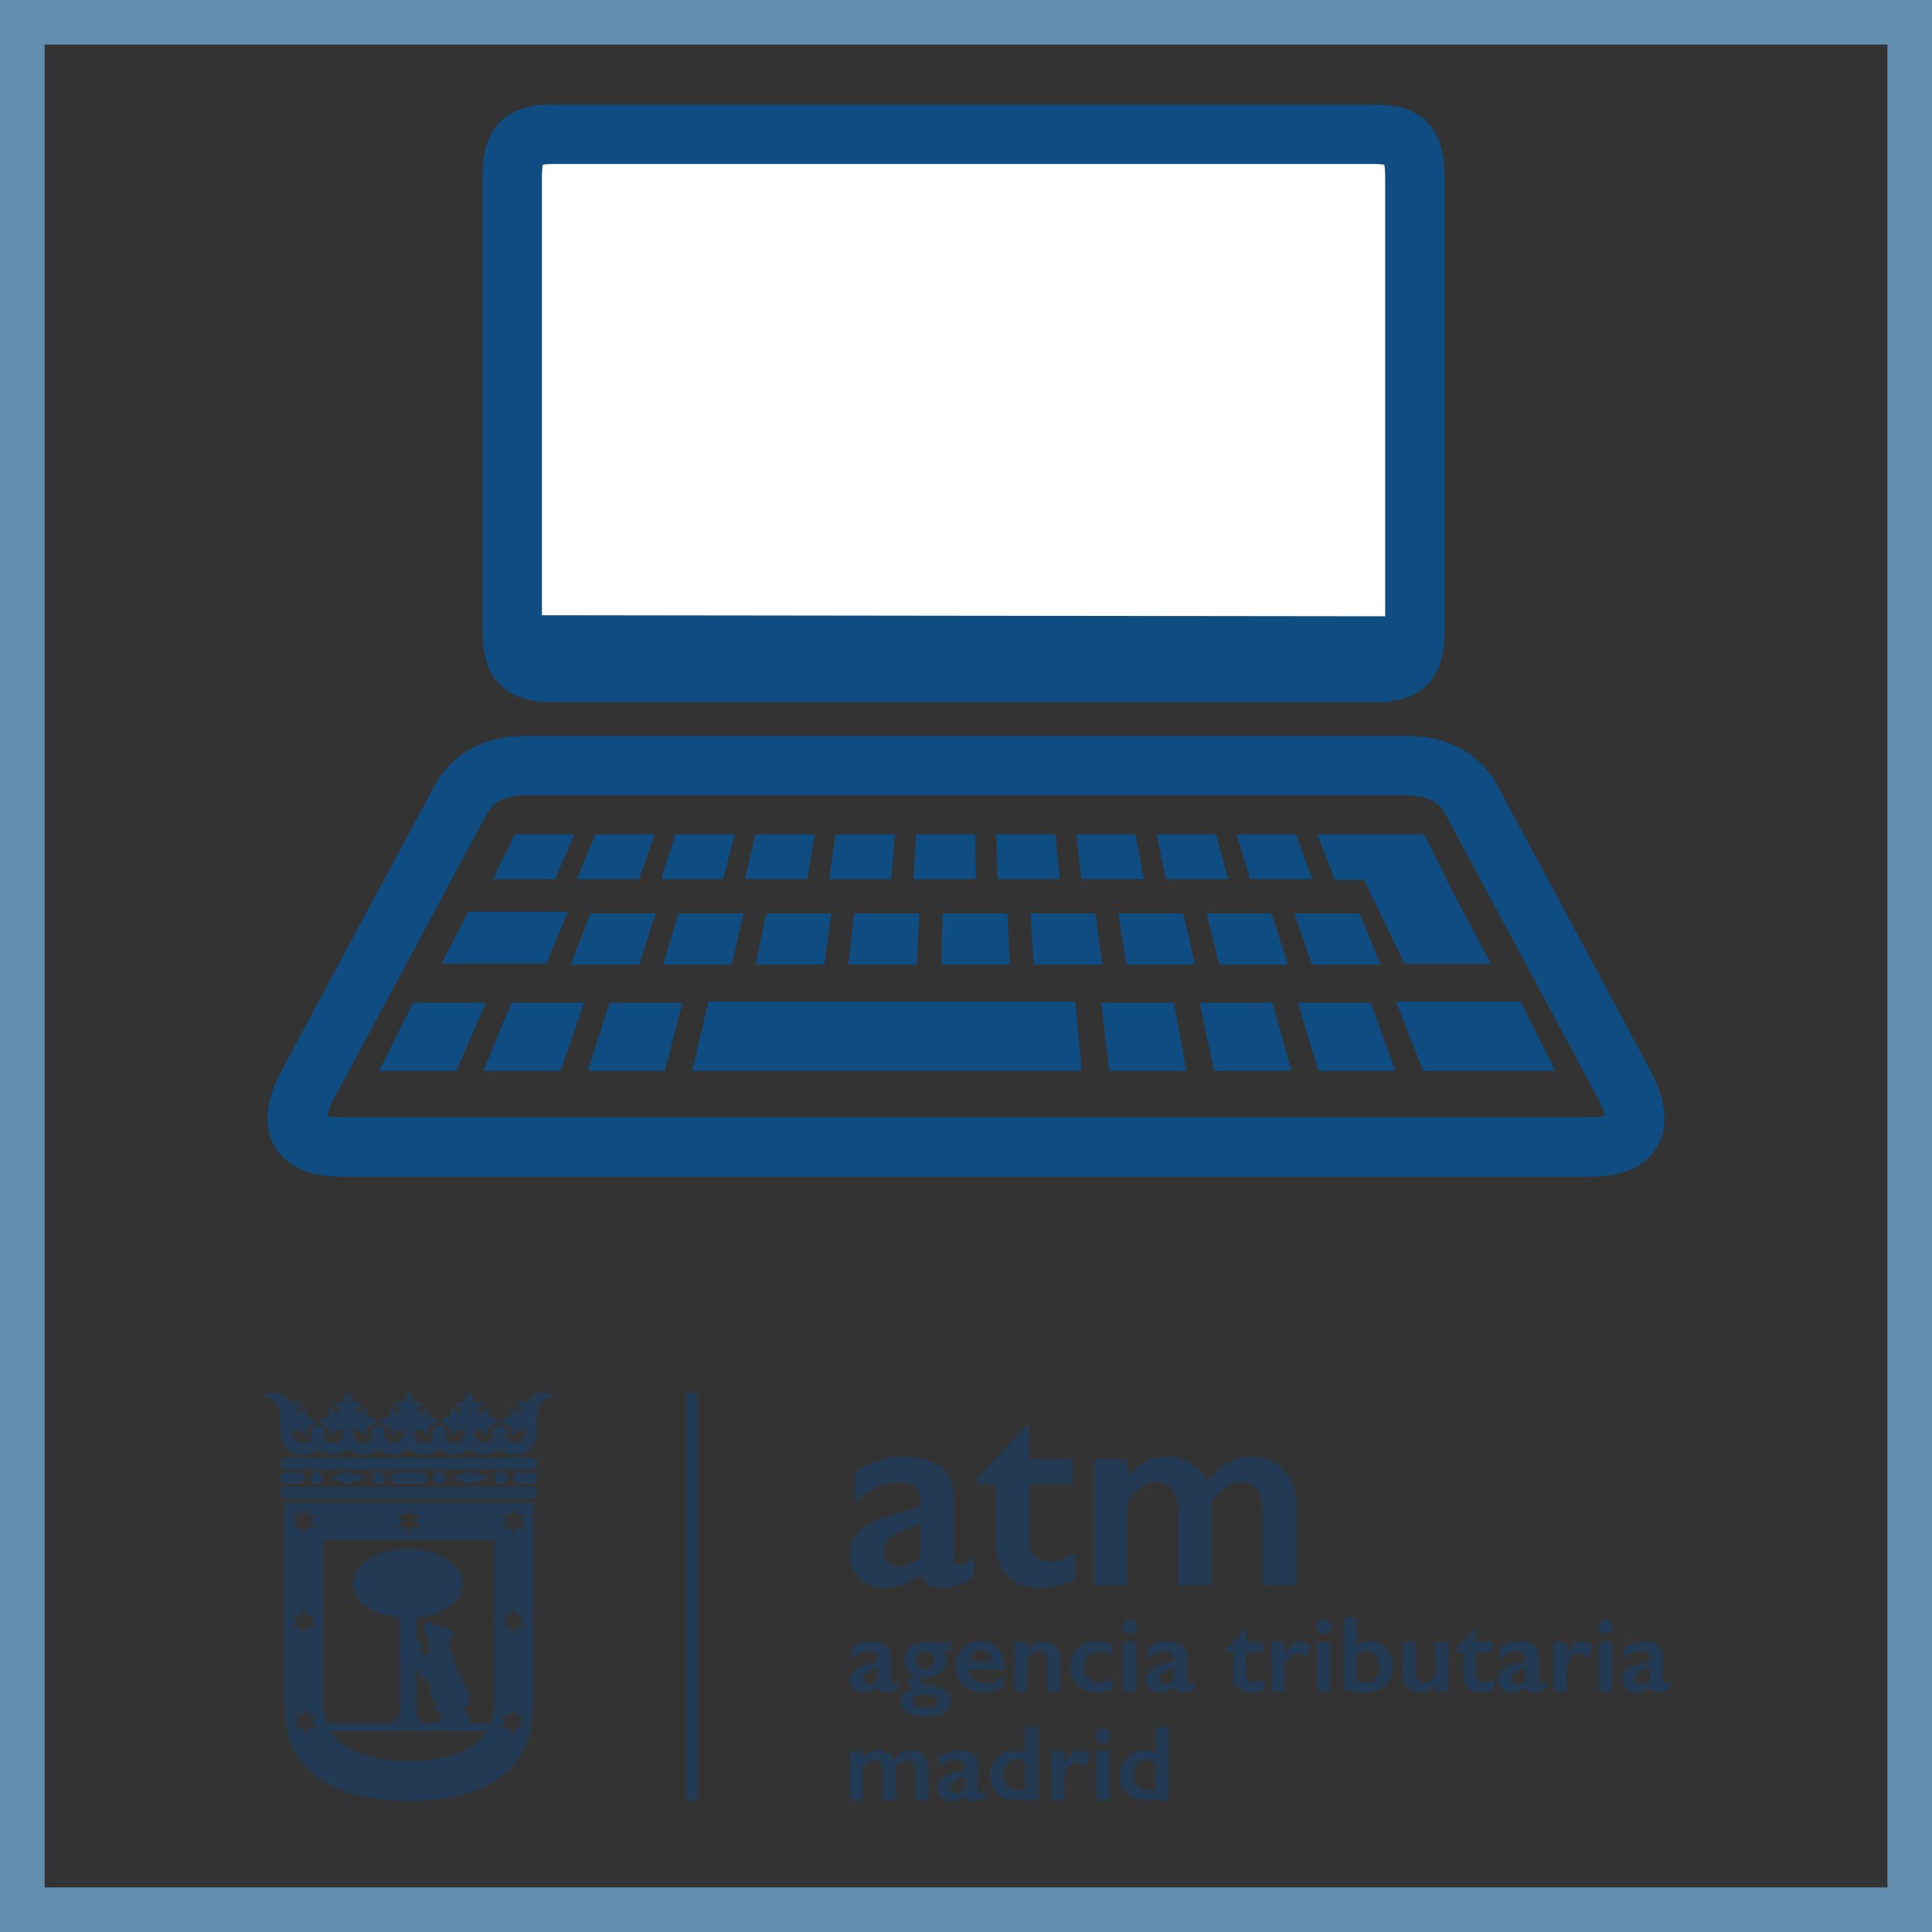 <?xml version="1.0" encoding="UTF-8"?>
<svg id="uuid-b963f1c2-846a-497b-83a8-6e11f19a22fd" data-name="PROMOCIONALES" xmlns="http://www.w3.org/2000/svg" viewBox="0 0 260 260">
  <rect x="0" y="0" width="260" height="260" fill="#333333" stroke="none"/>
  <defs>
    <style>
      .uuid-cf92f349-bc69-4062-8699-1489ecdb1ba0 {
        opacity: .33;
      }

      .uuid-df07e23c-5177-405f-ab3c-0c6b293d53f1 {
        stroke: #628dad;
        stroke-miterlimit: 10;
        stroke-width: 6px;
      }

      .uuid-df07e23c-5177-405f-ab3c-0c6b293d53f1, .uuid-63c9506d-500b-4745-8f58-314eab7db70e {
        fill: none;
      }

      .uuid-ff31bd6c-4c43-4ff1-94f3-be1eeb1f0e95 {
        fill: #fff;
      }

      .uuid-ff31bd6c-4c43-4ff1-94f3-be1eeb1f0e95, .uuid-ba046976-723c-4989-bda6-e5e1656b9e55, .uuid-63c9506d-500b-4745-8f58-314eab7db70e {
        fill-rule: evenodd;
      }

      .uuid-ff31bd6c-4c43-4ff1-94f3-be1eeb1f0e95, .uuid-63c9506d-500b-4745-8f58-314eab7db70e {
        stroke: #0f4c81;
        stroke-linecap: round;
        stroke-linejoin: round;
        stroke-width: 8px;
      }

      .uuid-ba046976-723c-4989-bda6-e5e1656b9e55 {
        fill: #0f4c81;
      }

      .uuid-ba046976-723c-4989-bda6-e5e1656b9e55, .uuid-e658d549-b839-49a4-8cba-deafe7cb528f {
        stroke-width: 0px;
      }

      .uuid-e658d549-b839-49a4-8cba-deafe7cb528f {
        fill: #014898;
      }
    </style>
  </defs>
  <g id="uuid-b7154df7-0cc4-40d1-bb43-c8eb2aa71491" data-name="PROMOS MADRID.ES">
    <g id="uuid-0b244fe8-d1b4-43c1-851f-37e52721d4fa" data-name="Alternativas a la Att. presencial">
      <g id="uuid-65b5270f-597b-4f73-b1ad-8840cb443943" data-name="ordenador">
        <g id="uuid-cfba2989-f02e-4b2c-a642-cbb910dd347d" data-name="pantalla">
          <path class="uuid-ff31bd6c-4c43-4ff1-94f3-be1eeb1f0e95" d="M68.93,23.88c0-4.49,1.25-5.81,5.51-5.81h110.46c4.26,0,5.51,1.32,5.51,5.81v60.82c0,4.49-1.25,5.81-5.51,5.81h-110.46c-4.26,0-5.51-1.32-5.51-5.81V23.88Z"/>
          <path class="uuid-ba046976-723c-4989-bda6-e5e1656b9e55" d="M68.93,85.96c0-1.75-1.34-3.17.29-3.17l121.76.15c1.63,0-.58,1.27-.58,3.02s-1.32,3.17-2.95,3.17h-115.57c-1.63,0-2.95-1.42-2.95-3.17Z"/>
        </g>
        <g id="uuid-8f2a5f44-99b8-407a-87ec-d0c95a34596a" data-name="teclado">
          <g id="uuid-4766be04-657d-47cb-b254-77cd6cd331e0" data-name="contorno">
            <path class="uuid-63c9506d-500b-4745-8f58-314eab7db70e" d="M61.98,107.66c1.65-3.09,4.63-4.62,8.78-4.62h118.48c4.15,0,7.12,1.53,8.78,4.62l20.48,38.14c2.97,5.54,1.54,8.54-4.36,8.54H45.86c-5.9,0-7.33-3-4.36-8.54l20.48-38.14Z"/>
          </g>
          <g id="uuid-3e276c30-efa9-48ed-be5d-9a34cc2e4d1f" data-name="teclas">
            <g id="uuid-f3fcef04-c740-48bb-9301-d9758145a6c3" data-name="3ª linea">
              <polygon class="uuid-ba046976-723c-4989-bda6-e5e1656b9e55" points="80.1 112.28 88.09 112.28 86.01 118.31 77.64 118.31 80.1 112.28"/>
              <polygon class="uuid-ba046976-723c-4989-bda6-e5e1656b9e55" points="90.88 112.28 98.87 112.28 97.33 118.31 88.95 118.31 90.88 112.28"/>
              <polygon class="uuid-ba046976-723c-4989-bda6-e5e1656b9e55" points="101.65 112.28 109.64 112.28 108.64 118.31 100.26 118.31 101.65 112.28"/>
              <polygon class="uuid-ba046976-723c-4989-bda6-e5e1656b9e55" points="112.44 112.28 120.42 112.28 119.95 118.31 111.57 118.31 112.44 112.28"/>
              <polygon class="uuid-ba046976-723c-4989-bda6-e5e1656b9e55" points="69.31 112.28 77.29 112.28 74.69 118.31 66.31 118.31 69.31 112.28"/>
              <polygon class="uuid-ba046976-723c-4989-bda6-e5e1656b9e55" points="123.26 112.28 131.25 112.28 131.31 118.31 122.93 118.31 123.26 112.28"/>
              <polygon class="uuid-ba046976-723c-4989-bda6-e5e1656b9e55" points="134.04 112.28 142.03 112.28 142.62 118.31 134.24 118.31 134.04 112.28"/>
              <polygon class="uuid-ba046976-723c-4989-bda6-e5e1656b9e55" points="144.82 112.28 152.8 112.28 153.94 118.31 145.55 118.31 144.82 112.28"/>
              <polygon class="uuid-ba046976-723c-4989-bda6-e5e1656b9e55" points="155.65 112.28 163.63 112.28 165.29 118.31 156.91 118.31 155.65 112.28"/>
              <polygon class="uuid-ba046976-723c-4989-bda6-e5e1656b9e55" points="166.42 112.28 174.41 112.28 176.6 118.31 168.23 118.31 166.42 112.28"/>
              <polygon class="uuid-ba046976-723c-4989-bda6-e5e1656b9e55" points="200.63 129.7 189.02 129.7 183.56 118.43 179.65 118.43 177.26 112.28 191.65 112.28 194.75 118.43 194.46 118.43 194.7 118.48 200.63 129.7"/>
            </g>
            <g id="uuid-60ba8201-1c45-464a-a84a-84782b943209" data-name="2ª linea">
              <polygon class="uuid-ba046976-723c-4989-bda6-e5e1656b9e55" points="79.45 122.93 88.22 122.93 86.03 129.82 76.81 129.82 79.45 122.93"/>
              <polygon class="uuid-ba046976-723c-4989-bda6-e5e1656b9e55" points="91.28 122.93 100.04 122.93 98.49 129.82 89.26 129.82 91.28 122.93"/>
              <polygon class="uuid-ba046976-723c-4989-bda6-e5e1656b9e55" points="103.11 122.93 111.87 122.93 110.94 129.82 101.71 129.82 103.11 122.93"/>
              <polygon class="uuid-ba046976-723c-4989-bda6-e5e1656b9e55" points="114.93 122.93 123.7 122.93 123.39 129.82 114.17 129.82 114.93 122.93"/>
              <polygon class="uuid-ba046976-723c-4989-bda6-e5e1656b9e55" points="63 122.69 76.4 122.69 73.53 129.69 59.41 129.69 63 122.69"/>
              <polygon class="uuid-ba046976-723c-4989-bda6-e5e1656b9e55" points="126.82 122.93 135.58 122.93 135.91 129.82 126.68 129.82 126.82 122.93"/>
              <polygon class="uuid-ba046976-723c-4989-bda6-e5e1656b9e55" points="138.65 122.93 147.41 122.93 148.36 129.82 139.13 129.82 138.65 122.93"/>
              <polygon class="uuid-ba046976-723c-4989-bda6-e5e1656b9e55" points="150.47 122.93 159.24 122.93 160.81 129.82 151.59 129.82 150.47 122.93"/>
              <polygon class="uuid-ba046976-723c-4989-bda6-e5e1656b9e55" points="162.36 122.93 171.12 122.93 173.33 129.82 164.1 129.82 162.36 122.93"/>
              <polygon class="uuid-ba046976-723c-4989-bda6-e5e1656b9e55" points="174.18 122.93 182.95 122.93 185.78 129.82 176.55 129.82 174.18 122.93"/>
            </g>
            <g id="uuid-48b230fd-30b9-495b-bf89-309a4b82b063" data-name="1ª linea">
              <polygon class="uuid-ba046976-723c-4989-bda6-e5e1656b9e55" points="68.82 134.94 78.61 134.94 75.45 144.1 65.07 144.1 68.82 134.94"/>
              <polygon class="uuid-ba046976-723c-4989-bda6-e5e1656b9e55" points="55.59 134.94 65.38 134.94 61.41 144.1 51.02 144.1 55.59 134.94"/>
              <polygon class="uuid-ba046976-723c-4989-bda6-e5e1656b9e55" points="82.04 134.94 91.83 134.94 89.48 144.1 79.1 144.1 82.04 134.94"/>
              <polygon class="uuid-ba046976-723c-4989-bda6-e5e1656b9e55" points="95.33 134.77 144.69 134.77 145.6 144.1 93.16 144.1 95.33 134.77"/>
              <polygon class="uuid-ba046976-723c-4989-bda6-e5e1656b9e55" points="148.18 134.94 157.96 134.94 159.68 144.1 149.29 144.1 148.18 134.94"/>
              <polygon class="uuid-ba046976-723c-4989-bda6-e5e1656b9e55" points="161.45 134.94 171.23 134.94 173.77 144.1 163.37 144.1 161.45 134.94"/>
              <polygon class="uuid-ba046976-723c-4989-bda6-e5e1656b9e55" points="174.66 134.94 184.45 134.94 187.79 144.1 177.4 144.1 174.66 134.94"/>
              <polygon class="uuid-ba046976-723c-4989-bda6-e5e1656b9e55" points="187.88 134.77 204.62 134.77 209.29 144.1 191.49 144.1 187.88 134.77"/>
            </g>
          </g>
        </g>
      </g>
      <rect id="uuid-951b40a8-e184-4ecf-94fb-c4df928f02d1" data-name="contorno" class="uuid-df07e23c-5177-405f-ab3c-0c6b293d53f1" x="3" y="3" width="254" height="254"/>
    </g>
    <g id="uuid-557eaafb-a16c-4ebc-849b-eea678c5184f" data-name="logo" class="uuid-cf92f349-bc69-4062-8699-1489ecdb1ba0">
      <rect class="uuid-e658d549-b839-49a4-8cba-deafe7cb528f" x="92.28" y="187.38" width="1.58" height="54.99"/>
      <path class="uuid-e658d549-b839-49a4-8cba-deafe7cb528f" d="M71.51,196.19h-32.98c-.43,0-.77.34-.77.77s.34.77.77.77h32.98c.42,0,.77-.34.77-.77s-.34-.77-.77-.77Z"/>
      <path class="uuid-e658d549-b839-49a4-8cba-deafe7cb528f" d="M71.51,200.1h-32.98c-.43,0-.77.34-.77.77s.34.77.77.77h32.98c.42,0,.77-.34.77-.77s-.34-.77-.77-.77Z"/>
      <path class="uuid-e658d549-b839-49a4-8cba-deafe7cb528f" d="M38.52,199.68h1.72c.42,0,.77-.34.77-.77s-.34-.77-.77-.77h-1.72c-.42,0-.77.34-.77.77s.35.77.77.77Z"/>
      <path class="uuid-e658d549-b839-49a4-8cba-deafe7cb528f" d="M71.51,198.15h-1.72c-.42,0-.77.34-.77.77s.34.77.77.77h1.72c.42,0,.77-.34.77-.77s-.34-.77-.77-.77Z"/>
      <path class="uuid-e658d549-b839-49a4-8cba-deafe7cb528f" d="M56.74,199.68c.42,0,.77-.34.77-.77s-.35-.77-.77-.77h-3.43c-.43,0-.77.34-.77.77s.35.77.77.77h3.43Z"/>
      <polygon class="uuid-e658d549-b839-49a4-8cba-deafe7cb528f" points="46.77 198.02 44.24 198.88 46.77 199.75 49.3 198.88 46.77 198.02"/>
      <polygon class="uuid-e658d549-b839-49a4-8cba-deafe7cb528f" points="63.26 198.02 60.74 198.88 63.26 199.75 65.79 198.88 63.26 198.02"/>
      <path class="uuid-e658d549-b839-49a4-8cba-deafe7cb528f" d="M68.24,198.88c0-.46-.37-.84-.84-.84s-.84.38-.84.84.37.84.84.84.84-.38.84-.84Z"/>
      <path class="uuid-e658d549-b839-49a4-8cba-deafe7cb528f" d="M59.96,198.88c0-.46-.37-.84-.84-.84s-.84.38-.84.84.38.84.84.84.84-.38.84-.84Z"/>
      <path class="uuid-e658d549-b839-49a4-8cba-deafe7cb528f" d="M51.75,198.88c0-.46-.38-.84-.84-.84s-.84.38-.84.84.37.84.84.84.84-.38.84-.84Z"/>
      <path class="uuid-e658d549-b839-49a4-8cba-deafe7cb528f" d="M43.46,198.88c0-.46-.38-.84-.84-.84s-.84.38-.84.84.38.84.84.84.84-.38.84-.84Z"/>
      <path class="uuid-e658d549-b839-49a4-8cba-deafe7cb528f" d="M73.16,187.37c-1.3,0-2.06,1.09-2.25,1.44-.09-.02-.49-.08-.61-.08-.49,0-.76.05-.93.17.34.22.77.53.85,1.29-.75-.09-1.06-.51-1.28-.85-.12.17-.17.44-.17.93,0,.1,0,.23,0,.33-.55.05-1.09.38-1.32.7.23.32.77.64,1.32.7,0,.11,0,.23,0,.33,0,.49.05.76.17.93.25-.38.61-.87,1.58-.87h.15c0,.06,0,.13,0,.18,0,.85-.39,1.62-1.43,1.62-.69,0-1.05-.5-1.21-.82.11-.16.18-.35.18-.56,0-.53-.43-.96-.96-.96s-.96.43-.96.96c0,.21.07.4.18.56-.16.32-.53.82-1.21.82-1.03,0-1.42-.77-1.42-1.62,0-.06,0-.12,0-.18h.15c.97,0,1.33.49,1.58.87.12-.17.17-.44.17-.93,0-.1,0-.23,0-.33.55-.05,1.09-.38,1.32-.7-.23-.31-.77-.64-1.32-.7,0-.1,0-.23,0-.33,0-.49-.05-.76-.17-.93-.22.33-.53.76-1.28.85.09-.76.52-1.07.85-1.29-.17-.12-.44-.17-.93-.17-.1,0-.23,0-.33,0-.05-.55-.38-1.09-.7-1.32-.31.23-.64.76-.7,1.32-.1,0-.23,0-.33,0-.49,0-.75.05-.93.17.34.22.76.53.85,1.29-.75-.09-1.06-.51-1.28-.85-.12.17-.17.44-.17.93,0,.1,0,.23,0,.33-.55.05-1.09.38-1.32.7.23.32.76.64,1.32.7,0,.11,0,.23,0,.33,0,.49.05.76.17.93.24-.38.61-.87,1.58-.87h.15c0,.06,0,.13,0,.18,0,.85-.39,1.62-1.42,1.62-.69,0-1.05-.5-1.21-.82.11-.16.18-.35.18-.56,0-.53-.43-.96-.96-.96-.07,0-.13,0-.2.02-.44.09-.77.48-.77.94,0,.21.07.4.18.56-.16.32-.52.82-1.21.82-1.03,0-1.43-.77-1.43-1.62,0-.06,0-.12,0-.18h.14c.97,0,1.33.49,1.58.87.12-.17.17-.44.17-.93,0-.1,0-.23,0-.33.55-.05,1.09-.38,1.32-.7-.23-.31-.76-.64-1.32-.7,0-.1,0-.23,0-.33,0-.49-.05-.76-.17-.93-.22.33-.53.76-1.28.85.09-.76.52-1.07.85-1.29-.17-.12-.44-.17-.93-.17-.1,0-.23,0-.33,0-.05-.55-.38-1.09-.7-1.32-.32.23-.64.76-.7,1.32-.11,0-.23,0-.33,0-.49,0-.76.05-.93.17.34.22.76.53.85,1.29-.75-.09-1.06-.51-1.28-.85-.12.17-.17.44-.17.93,0,.1,0,.23,0,.33-.55.05-1.09.38-1.32.7.23.32.77.64,1.32.7,0,.11,0,.23,0,.33,0,.49.05.76.17.93.25-.38.61-.87,1.58-.87h.14c0,.06,0,.13,0,.18,0,.85-.39,1.62-1.43,1.62-.69,0-1.05-.51-1.22-.82.11-.16.18-.35.18-.56,0-.53-.43-.96-.96-.96s-.96.43-.96.96c0,.21.07.41.18.57-.16.32-.53.82-1.21.82-1.03,0-1.42-.77-1.42-1.62,0-.06,0-.12,0-.18h.15c.97,0,1.33.49,1.58.87.12-.17.17-.44.17-.93,0-.1,0-.23,0-.33.55-.05,1.09-.38,1.32-.7-.23-.31-.77-.64-1.32-.7,0-.1,0-.23,0-.33,0-.49-.05-.76-.17-.93-.22.33-.53.76-1.28.85.09-.76.52-1.07.85-1.29-.17-.12-.44-.17-.93-.17-.1,0-.23,0-.33,0-.05-.55-.38-1.09-.7-1.32-.31.23-.64.76-.7,1.32-.1,0-.22,0-.33,0-.49,0-.75.05-.93.17.34.22.76.53.85,1.29-.75-.09-1.06-.51-1.28-.85-.12.17-.17.44-.17.93,0,.1,0,.23,0,.33-.55.05-1.09.38-1.32.7.23.32.77.64,1.32.7,0,.11,0,.23,0,.33,0,.49.05.76.17.93.24-.38.6-.87,1.57-.87h.15c0,.06,0,.13,0,.18,0,.85-.39,1.62-1.43,1.62-.69,0-1.05-.5-1.21-.82.11-.16.18-.35.18-.56,0-.53-.43-.96-.96-.96-.27,0-.51.11-.68.28-.17.17-.28.42-.28.68,0,.21.07.4.18.56-.16.32-.53.82-1.21.82-1.03,0-1.42-.77-1.42-1.62,0-.06,0-.12,0-.18h.14c.97,0,1.33.49,1.58.87.12-.17.17-.44.17-.93,0-.1,0-.23,0-.33.55-.05,1.09-.38,1.32-.7-.23-.31-.77-.64-1.32-.7,0-.1,0-.23,0-.33,0-.49-.05-.76-.17-.93-.22.33-.53.76-1.28.85.09-.76.51-1.07.85-1.29-.17-.12-.44-.17-.93-.17-.12,0-.52.06-.62.08-.19-.34-.95-1.44-2.25-1.44-.83,0-1.6.41-1.71.52.43,0,1.13.04,1.71.61.82.82.88,1.47.88,3.72,0,2.39,1.23,3.56,2.99,3.56,1.01,0,2.05-.78,2.05-.78,0,0,1.03.78,2.05.78,1.08,0,2.03-.83,2.03-.83,0,0,.95.83,2.02.83,1.02,0,2.05-.78,2.05-.78,0,0,1.03.78,2.05.78,1.08,0,2.03-.83,2.03-.83,0,0,.95.83,2.03.83,1.01,0,2.05-.78,2.05-.78,0,0,1.03.78,2.05.78,1.08,0,2.02-.83,2.02-.83,0,0,.95.83,2.02.83,1.02,0,2.05-.78,2.05-.78,0,0,1.03.78,2.05.78,1.76,0,2.99-1.17,2.99-3.56,0-2.24.06-2.9.88-3.72.58-.58,1.27-.61,1.71-.61-.11-.11-.88-.52-1.71-.52Z"/>
      <path class="uuid-e658d549-b839-49a4-8cba-deafe7cb528f" d="M38.28,202.17v27.43c0,8.13,5.65,12.76,16.73,12.76s16.74-4.64,16.74-12.76v-27.43h-33.47ZM53.45,203.82l1.11.12.45-1.02.45,1.02,1.11-.12-.66.9.66.9-1.11-.12-.45,1.02-.45-1.02-1.11.12.66-.9-.66-.9ZM39.33,203.82l1.11.12.45-1.02.45,1.02,1.11-.12-.66.9.66.9-1.11-.12-.45,1.02-.45-1.02-1.11.12.66-.9-.66-.9ZM39.33,217.3l1.11.12.45-1.02.45,1.02,1.11-.12-.66.91.66.9-1.11-.12-.45,1.02-.45-1.02-1.11.12.66-.9-.66-.91ZM42.66,232.59l-1.11-.12-.45,1.02-.45-1.02-1.11.12.66-.9-.66-.9,1.11.12.45-1.02.45,1.02,1.11-.12-.66.9.66.9ZM55.01,236.96c-6.4,0-9.26-1.91-10.53-4h21.06c-1.27,2.09-4.13,4-10.53,4ZM58.6,229.94l1.13,1.33-.59.2c-.11.04-.24.14-.31.23l-.13.18h-1.32c-.75,0-1.36-.61-1.36-1.36v-6.31l.79,1.57c.1.2.35.32.55.27l.37-.1v.31c0,.38.02.71.06.99.18,1.34.71,1.78.97,1.92l-.2.27c-.1.14-.09.35.02.48ZM66.52,229.03c0,.78-.07,1.8-.46,2.85h-2.64l-.89-2.02c.36-.39.59-.91.59-1.48,0-.39-.11-.76-.29-1.08l-1.04-1.79-1.24-3.53-.09-1.44.27-.15c.2-.11.3-.37.23-.58l-.08-.25c-.07-.21-.31-.35-.53-.31l-.4.07-.59-.47c-.09-.07-.25-.1-.36-.08l-.37.07-.84-.66c-.09-.07-.22-.05-.28.04l-.49.68c-.1.14-.11.37-.02.5l.75,1.22v2.17h-.54c-.29,0-.53-.32-.53-.71v-.7c0-.11-.06-.27-.14-.35l-.49-.49v-2.79c3.53-.35,6.23-2.29,6.23-4.63,0-2.59-3.3-4.69-7.37-4.69s-7.37,2.1-7.37,4.69c0,2.34,2.7,4.29,6.23,4.63v12.76c0,.75-.61,1.36-1.36,1.36h-8.43c-.39-1.05-.47-2.07-.47-2.85v-21.77h23.01v21.77ZM70.49,232.59l-1.11-.12-.45,1.02-.45-1.02-1.11.12.66-.9-.66-.9,1.11.12.45-1.02.45,1.02,1.11-.12-.66.9.66.9ZM70.69,219.1l-1.11-.12-.45,1.02-.45-1.02-1.11.12.66-.9-.66-.91,1.11.12.45-1.02.45,1.02,1.11-.12-.66.91.66.9ZM70.69,205.62l-1.11-.12-.45,1.02-.45-1.02-1.11.12.66-.9-.66-.9,1.11.12.45-1.02.45,1.02,1.11-.12-.66.9.66.9Z"/>
      <g>
        <path class="uuid-e658d549-b839-49a4-8cba-deafe7cb528f" d="M117.22,220.87c.85,0,1.5.18,1.95.54.45.36.68.87.68,1.52v3.25c0,.25.1.38.31.38.09,0,.2-.04.36-.11.15-.07.28-.16.39-.25v1.01c-.61.37-1.17.56-1.68.56-.31,0-.55-.05-.72-.16-.17-.1-.29-.29-.35-.55-.67.47-1.34.71-2.01.71-.48,0-.89-.16-1.23-.48-.34-.32-.52-.71-.52-1.16,0-.57.17-1.03.51-1.36s.94-.62,1.79-.87l1.41-.41v-.31c0-.65-.39-.97-1.18-.97-.4,0-.8.09-1.2.28-.4.19-.76.46-1.09.82v-1.57c.72-.57,1.58-.86,2.58-.86ZM116.15,225.86c0,.24.08.44.23.58.15.15.34.22.57.22.38,0,.77-.18,1.15-.53v-1.75c-.49.17-.87.32-1.15.47-.28.15-.48.3-.61.45s-.2.34-.2.55Z"/>
        <path class="uuid-e658d549-b839-49a4-8cba-deafe7cb528f" d="M127.98,221v1.24h-1.14c.18.23.31.44.39.63.07.19.11.4.11.62,0,.53-.2,1.02-.6,1.46-.35.39-.95.63-1.8.75-.46.06-.76.12-.91.2-.15.07-.22.19-.22.34,0,.14.09.24.27.32.18.07.47.14.88.21,1,.16,1.73.41,2.21.74.47.33.71.77.71,1.31,0,.7-.29,1.24-.86,1.62-.57.38-1.4.57-2.47.57-1.02,0-1.83-.18-2.43-.53s-.9-.83-.9-1.43c0-.84.58-1.43,1.74-1.75-.5-.22-.75-.5-.75-.86,0-.46.38-.78,1.14-.96v-.03c-.52-.14-.93-.39-1.23-.76-.3-.36-.46-.79-.46-1.28,0-.72.27-1.29.81-1.73.54-.44,1.25-.66,2.12-.66h3.42ZM122.83,228.94c0,.59.59.89,1.78.89.51,0,.91-.08,1.2-.24.29-.16.44-.38.44-.64,0-.29-.17-.51-.49-.66-.33-.15-.8-.22-1.4-.22-.45,0-.82.08-1.1.25-.28.17-.43.38-.43.64ZM123.25,223.4c0,.35.12.63.37.86.24.23.54.34.89.34s.66-.12.89-.36c.23-.24.35-.54.35-.91,0-.33-.12-.6-.36-.82-.24-.22-.53-.33-.87-.33s-.65.12-.89.36c-.24.24-.37.52-.37.85Z"/>
        <path class="uuid-e658d549-b839-49a4-8cba-deafe7cb528f" d="M131.96,220.87c.98,0,1.75.31,2.32.94s.85,1.49.85,2.59v.26h-4.7c.07.59.29,1.05.66,1.37.37.32.88.48,1.53.48.42,0,.82-.07,1.2-.22.39-.15.79-.36,1.2-.66v1.3c-.78.55-1.72.82-2.83.82-1.05,0-1.9-.31-2.57-.95-.66-.63-.99-1.47-.99-2.51s.31-1.83.92-2.47c.61-.64,1.41-.96,2.4-.96ZM133.49,223.6c-.05-.48-.19-.86-.44-1.13s-.59-.41-1.02-.41-.8.13-1.06.39c-.27.26-.44.65-.51,1.15h3.03Z"/>
        <path class="uuid-e658d549-b839-49a4-8cba-deafe7cb528f" d="M140.35,220.87c.71,0,1.28.23,1.7.7.42.47.64,1.08.64,1.84v4.22h-1.74v-4.04c0-.43-.1-.77-.31-1.02-.21-.25-.49-.38-.84-.38-.27,0-.52.08-.76.24s-.5.42-.78.79v4.41h-1.75v-6.64h1.75v.93c.32-.38.65-.65.99-.81.34-.16.71-.24,1.11-.24Z"/>
        <path class="uuid-e658d549-b839-49a4-8cba-deafe7cb528f" d="M147.56,220.87c.77,0,1.47.15,2.1.45v1.48c-.62-.36-1.21-.54-1.76-.54-.6,0-1.08.19-1.46.56-.38.37-.57.88-.57,1.51s.19,1.12.57,1.5.89.57,1.52.57c.47,0,1.08-.16,1.82-.47v1.41c-.69.28-1.4.42-2.12.42-1.08,0-1.95-.31-2.62-.92-.67-.62-1.01-1.43-1.01-2.45s.33-1.91.98-2.55,1.51-.97,2.55-.97Z"/>
        <path class="uuid-e658d549-b839-49a4-8cba-deafe7cb528f" d="M152.01,217.93c.27,0,.5.1.7.29s.29.43.29.7-.1.49-.29.69c-.19.2-.42.3-.7.3s-.5-.1-.69-.3c-.2-.2-.29-.43-.29-.69,0-.27.1-.51.3-.7.2-.19.43-.29.69-.29ZM152.89,221v6.64h-1.75v-6.64h1.75Z"/>
        <path class="uuid-e658d549-b839-49a4-8cba-deafe7cb528f" d="M157.08,220.87c.85,0,1.5.18,1.95.54.45.36.68.87.68,1.52v3.25c0,.25.1.38.31.38.09,0,.2-.04.36-.11.15-.07.28-.16.39-.25v1.01c-.61.37-1.17.56-1.68.56-.31,0-.55-.05-.72-.16-.17-.1-.29-.29-.35-.55-.67.47-1.34.71-2.01.71-.48,0-.89-.16-1.23-.48-.34-.32-.52-.71-.52-1.16,0-.57.17-1.03.51-1.36s.94-.62,1.79-.87l1.41-.41v-.31c0-.65-.39-.97-1.18-.97-.4,0-.8.09-1.2.28-.4.19-.76.46-1.09.82v-1.57c.72-.57,1.58-.86,2.58-.86ZM156.01,225.86c0,.24.08.44.23.58.15.15.34.22.57.22.38,0,.77-.18,1.15-.53v-1.75c-.49.17-.87.32-1.15.47-.28.15-.48.3-.61.45s-.2.34-.2.55Z"/>
        <path class="uuid-e658d549-b839-49a4-8cba-deafe7cb528f" d="M167.58,219.24h.14v1.76h2.27v1.32h-2.27v3.06c0,.3.09.54.27.72.18.19.43.28.74.28.41,0,.88-.15,1.41-.44v1.4c-.63.28-1.22.42-1.78.42-.75,0-1.33-.2-1.75-.61-.42-.41-.63-.96-.63-1.65v-3.18h-1.04v-.28l2.64-2.8Z"/>
        <path class="uuid-e658d549-b839-49a4-8cba-deafe7cb528f" d="M174.93,220.87c.23,0,.46.05.69.16.22.1.49.28.78.53l-.63,1.53c-.51-.38-.91-.57-1.22-.57-.27,0-.54.1-.8.3-.26.2-.47.47-.63.8-.16.33-.24.66-.24.99v3.03h-1.75v-6.64h1.75v1.69h.03c.32-.64.64-1.1.96-1.39.32-.29.68-.43,1.06-.43Z"/>
        <path class="uuid-e658d549-b839-49a4-8cba-deafe7cb528f" d="M178.15,217.93c.27,0,.5.1.7.29s.29.43.29.7-.09.49-.29.69c-.19.2-.42.3-.7.3s-.5-.1-.69-.3c-.2-.2-.29-.43-.29-.69,0-.27.1-.51.3-.7.2-.19.43-.29.69-.29ZM179.02,221v6.64h-1.75v-6.64h1.75Z"/>
        <path class="uuid-e658d549-b839-49a4-8cba-deafe7cb528f" d="M182.57,217.71v3.72c.52-.37,1.1-.55,1.76-.55.58,0,1.11.14,1.59.43.48.29.84.69,1.11,1.21.26.52.39,1.1.39,1.74,0,1.09-.33,1.95-.97,2.58-.65.63-1.54.94-2.66.94-1.02,0-2-.19-2.96-.56v-9.49h1.75ZM182.57,226.25c.37.13.81.19,1.31.19.54,0,.96-.2,1.28-.59.32-.39.47-.93.47-1.62,0-.63-.16-1.12-.48-1.5-.32-.37-.74-.56-1.26-.56-.24,0-.47.05-.67.13-.2.09-.42.23-.65.42v3.52Z"/>
        <path class="uuid-e658d549-b839-49a4-8cba-deafe7cb528f" d="M190.5,221v4.11c0,.43.11.76.32.98.21.23.5.34.86.34.29,0,.58-.09.84-.27.27-.18.49-.43.65-.76v-4.4h1.75v6.64h-1.75v-.9c-.63.69-1.31,1.03-2.05,1.03s-1.28-.23-1.72-.7c-.44-.46-.65-1.07-.65-1.82v-4.25h1.74Z"/>
        <path class="uuid-e658d549-b839-49a4-8cba-deafe7cb528f" d="M198.49,219.24h.14v1.76h2.27v1.32h-2.27v3.06c0,.3.09.54.27.72.18.19.43.28.74.28.41,0,.88-.15,1.41-.44v1.4c-.63.28-1.22.42-1.78.42-.75,0-1.33-.2-1.75-.61-.42-.41-.63-.96-.63-1.65v-3.18h-1.04v-.28l2.64-2.8Z"/>
        <path class="uuid-e658d549-b839-49a4-8cba-deafe7cb528f" d="M204.43,220.87c.85,0,1.5.18,1.95.54.45.36.67.87.67,1.52v3.25c0,.25.1.38.31.38.09,0,.21-.04.36-.11.15-.07.28-.16.39-.25v1.01c-.61.37-1.17.56-1.68.56-.31,0-.55-.05-.72-.16-.17-.1-.29-.29-.35-.55-.67.47-1.34.71-2.01.71-.48,0-.89-.16-1.23-.48-.34-.32-.52-.71-.52-1.16,0-.57.17-1.03.51-1.36s.94-.62,1.79-.87l1.41-.41v-.31c0-.65-.39-.97-1.18-.97-.4,0-.8.09-1.2.28-.4.19-.76.46-1.09.82v-1.57c.72-.57,1.59-.86,2.58-.86ZM203.36,225.86c0,.24.08.44.23.58.15.15.34.22.57.22.38,0,.77-.18,1.15-.53v-1.75c-.49.17-.87.32-1.15.47-.28.15-.48.3-.61.45-.13.15-.2.34-.2.55Z"/>
        <path class="uuid-e658d549-b839-49a4-8cba-deafe7cb528f" d="M212.87,220.87c.23,0,.46.05.69.16.22.1.49.28.78.53l-.63,1.53c-.51-.38-.91-.57-1.22-.57-.27,0-.54.1-.8.3-.26.2-.47.47-.63.8-.16.33-.24.66-.24.99v3.03h-1.75v-6.64h1.75v1.69h.03c.32-.64.64-1.1.96-1.39.32-.29.68-.43,1.06-.43Z"/>
        <path class="uuid-e658d549-b839-49a4-8cba-deafe7cb528f" d="M216.09,217.93c.27,0,.5.1.7.29s.29.43.29.7-.09.49-.29.69c-.19.2-.42.3-.7.3s-.5-.1-.69-.3c-.2-.2-.29-.43-.29-.69,0-.27.1-.51.3-.7.2-.19.43-.29.69-.29ZM216.96,221v6.64h-1.75v-6.64h1.75Z"/>
        <path class="uuid-e658d549-b839-49a4-8cba-deafe7cb528f" d="M221.15,220.87c.85,0,1.5.18,1.95.54.45.36.67.87.67,1.52v3.25c0,.25.1.38.31.38.09,0,.21-.04.36-.11.15-.07.28-.16.39-.25v1.01c-.61.37-1.17.56-1.68.56-.31,0-.55-.05-.72-.16-.17-.1-.29-.29-.35-.55-.67.47-1.34.71-2.01.71-.48,0-.89-.16-1.23-.48-.34-.32-.52-.71-.52-1.16,0-.57.17-1.03.51-1.36s.94-.62,1.79-.87l1.41-.41v-.31c0-.65-.39-.97-1.18-.97-.4,0-.8.09-1.2.28-.4.19-.76.46-1.09.82v-1.57c.72-.57,1.59-.86,2.58-.86ZM220.08,225.86c0,.24.08.44.23.58.15.15.34.22.57.22.38,0,.77-.18,1.15-.53v-1.75c-.49.17-.87.32-1.15.47-.28.15-.48.3-.61.45-.13.15-.2.34-.2.55Z"/>
      </g>
      <g>
        <path class="uuid-e658d549-b839-49a4-8cba-deafe7cb528f" d="M121.62,196.06c2.18,0,3.84.46,5,1.39,1.15.93,1.73,2.22,1.73,3.88v8.31c0,.64.26.96.78.96.22,0,.52-.09.92-.28.39-.19.72-.4.99-.65v2.58c-1.56.96-2.99,1.44-4.29,1.44-.8,0-1.42-.13-1.84-.4-.43-.27-.73-.74-.9-1.42-1.71,1.21-3.42,1.82-5.14,1.82-1.22,0-2.27-.41-3.15-1.24-.88-.82-1.32-1.81-1.32-2.96,0-1.47.44-2.62,1.31-3.47.87-.85,2.4-1.59,4.58-2.22l3.61-1.05v-.78c0-1.66-1.01-2.49-3.02-2.49-1.03,0-2.05.23-3.07.71-1.02.47-1.94,1.17-2.78,2.09v-4.02c1.85-1.47,4.05-2.2,6.6-2.2ZM118.9,208.81c0,.62.2,1.12.59,1.49s.88.56,1.46.56c.98,0,1.96-.45,2.94-1.35v-4.47c-1.25.43-2.23.82-2.93,1.2s-1.23.76-1.56,1.14c-.33.39-.5.86-.5,1.42Z"/>
        <path class="uuid-e658d549-b839-49a4-8cba-deafe7cb528f" d="M138.14,191.88h.36v4.51h5.81v3.38h-5.81v7.83c0,.76.23,1.38.69,1.85s1.09.71,1.89.71c1.04,0,2.24-.38,3.6-1.13v3.58c-1.61.71-3.13,1.07-4.54,1.07-1.91,0-3.41-.52-4.48-1.56s-1.61-2.45-1.61-4.23v-8.12h-2.65v-.73l6.74-7.16Z"/>
        <path class="uuid-e658d549-b839-49a4-8cba-deafe7cb528f" d="M157.06,196.06c1.31,0,2.41.31,3.32.92.9.61,1.58,1.43,2.02,2.46.96-1.18,1.91-2.03,2.86-2.57.95-.54,2-.81,3.14-.81,1.79,0,3.24.58,4.34,1.75,1.1,1.16,1.65,2.73,1.65,4.68v10.87h-4.47v-10.12c0-1.17-.25-2.1-.75-2.78-.5-.68-1.23-1.01-2.19-1.01-1.37,0-2.68.88-3.94,2.64v11.28h-4.46v-10.19c0-1.16-.27-2.08-.8-2.74s-1.25-.99-2.14-.99c-.73,0-1.39.21-2,.62-.6.42-1.25,1.09-1.94,2.01v11.28h-4.47v-16.97h4.47v2.38c.81-.92,1.64-1.6,2.47-2.05.83-.44,1.8-.66,2.89-.66Z"/>
      </g>
      <g>
        <path class="uuid-e658d549-b839-49a4-8cba-deafe7cb528f" d="M118.2,235.54c.51,0,.94.12,1.29.36.35.24.61.55.79.95.37-.46.74-.79,1.11-1,.37-.21.77-.31,1.21-.31.69,0,1.26.23,1.68.68s.64,1.06.64,1.81v4.21h-1.73v-3.92c0-.46-.1-.81-.29-1.08-.19-.26-.48-.39-.85-.39-.53,0-1.04.34-1.53,1.02v4.37h-1.73v-3.95c0-.45-.1-.8-.31-1.06-.21-.26-.48-.38-.83-.38-.28,0-.54.08-.77.24-.23.16-.49.42-.75.78v4.37h-1.73v-6.58h1.73v.92c.31-.36.63-.62.96-.79.32-.17.7-.26,1.12-.26Z"/>
        <path class="uuid-e658d549-b839-49a4-8cba-deafe7cb528f" d="M128.96,235.54c.85,0,1.49.18,1.94.54.45.36.67.86.67,1.5v3.22c0,.25.1.37.3.37.08,0,.2-.04.36-.11.15-.07.28-.16.38-.25v1c-.61.37-1.16.56-1.66.56-.31,0-.55-.05-.71-.15-.17-.1-.28-.29-.35-.55-.66.47-1.33.7-1.99.7-.47,0-.88-.16-1.22-.48s-.51-.7-.51-1.15c0-.57.17-1.02.51-1.34.34-.33.93-.62,1.77-.86l1.4-.41v-.3c0-.64-.39-.96-1.17-.96-.4,0-.8.09-1.19.27s-.75.45-1.08.81v-1.56c.72-.57,1.57-.85,2.56-.85ZM127.9,240.48c0,.24.08.43.23.58.15.15.34.22.57.22.38,0,.76-.17,1.14-.52v-1.73c-.48.16-.86.32-1.14.47-.27.15-.48.29-.61.44-.13.15-.19.33-.19.55Z"/>
        <path class="uuid-e658d549-b839-49a4-8cba-deafe7cb528f" d="M138,235.82v-3.41h1.73v9.84h-3.04c-1.05,0-1.89-.3-2.53-.91-.63-.61-.95-1.43-.95-2.48,0-.62.15-1.18.44-1.69s.7-.9,1.21-1.19c.51-.29,1.07-.43,1.67-.43.46,0,.95.09,1.47.27ZM137.09,240.92h.91v-3.81c-.36-.18-.73-.27-1.11-.27-.58,0-1.04.18-1.38.54-.35.36-.52.84-.52,1.42,0,1.41.7,2.12,2.11,2.12Z"/>
        <path class="uuid-e658d549-b839-49a4-8cba-deafe7cb528f" d="M145.22,235.54c.23,0,.46.05.68.16.22.1.48.28.78.52l-.62,1.51c-.5-.38-.91-.56-1.21-.56-.27,0-.53.1-.79.3-.26.2-.47.46-.63.79-.16.33-.24.66-.24.99v3h-1.73v-6.58h1.73v1.68h.03c.31-.63.63-1.09.95-1.38s.67-.43,1.05-.43Z"/>
        <path class="uuid-e658d549-b839-49a4-8cba-deafe7cb528f" d="M148.41,232.63c.27,0,.5.1.69.29.19.19.29.42.29.69s-.1.49-.29.69c-.19.2-.42.3-.69.3s-.49-.1-.69-.3c-.2-.2-.29-.43-.29-.69,0-.27.1-.5.3-.69.2-.19.42-.29.68-.29ZM149.28,235.67v6.58h-1.73v-6.58h1.73Z"/>
        <path class="uuid-e658d549-b839-49a4-8cba-deafe7cb528f" d="M155.51,235.82v-3.41h1.73v9.84h-3.04c-1.05,0-1.89-.3-2.53-.91s-.95-1.43-.95-2.48c0-.62.15-1.18.44-1.69s.7-.9,1.21-1.19c.51-.29,1.07-.43,1.67-.43.46,0,.95.09,1.47.27ZM154.6,240.92h.91v-3.81c-.36-.18-.73-.27-1.11-.27-.58,0-1.04.18-1.38.54-.35.36-.52.84-.52,1.42,0,1.41.7,2.12,2.11,2.12Z"/>
      </g>
    </g>
  </g>
</svg>